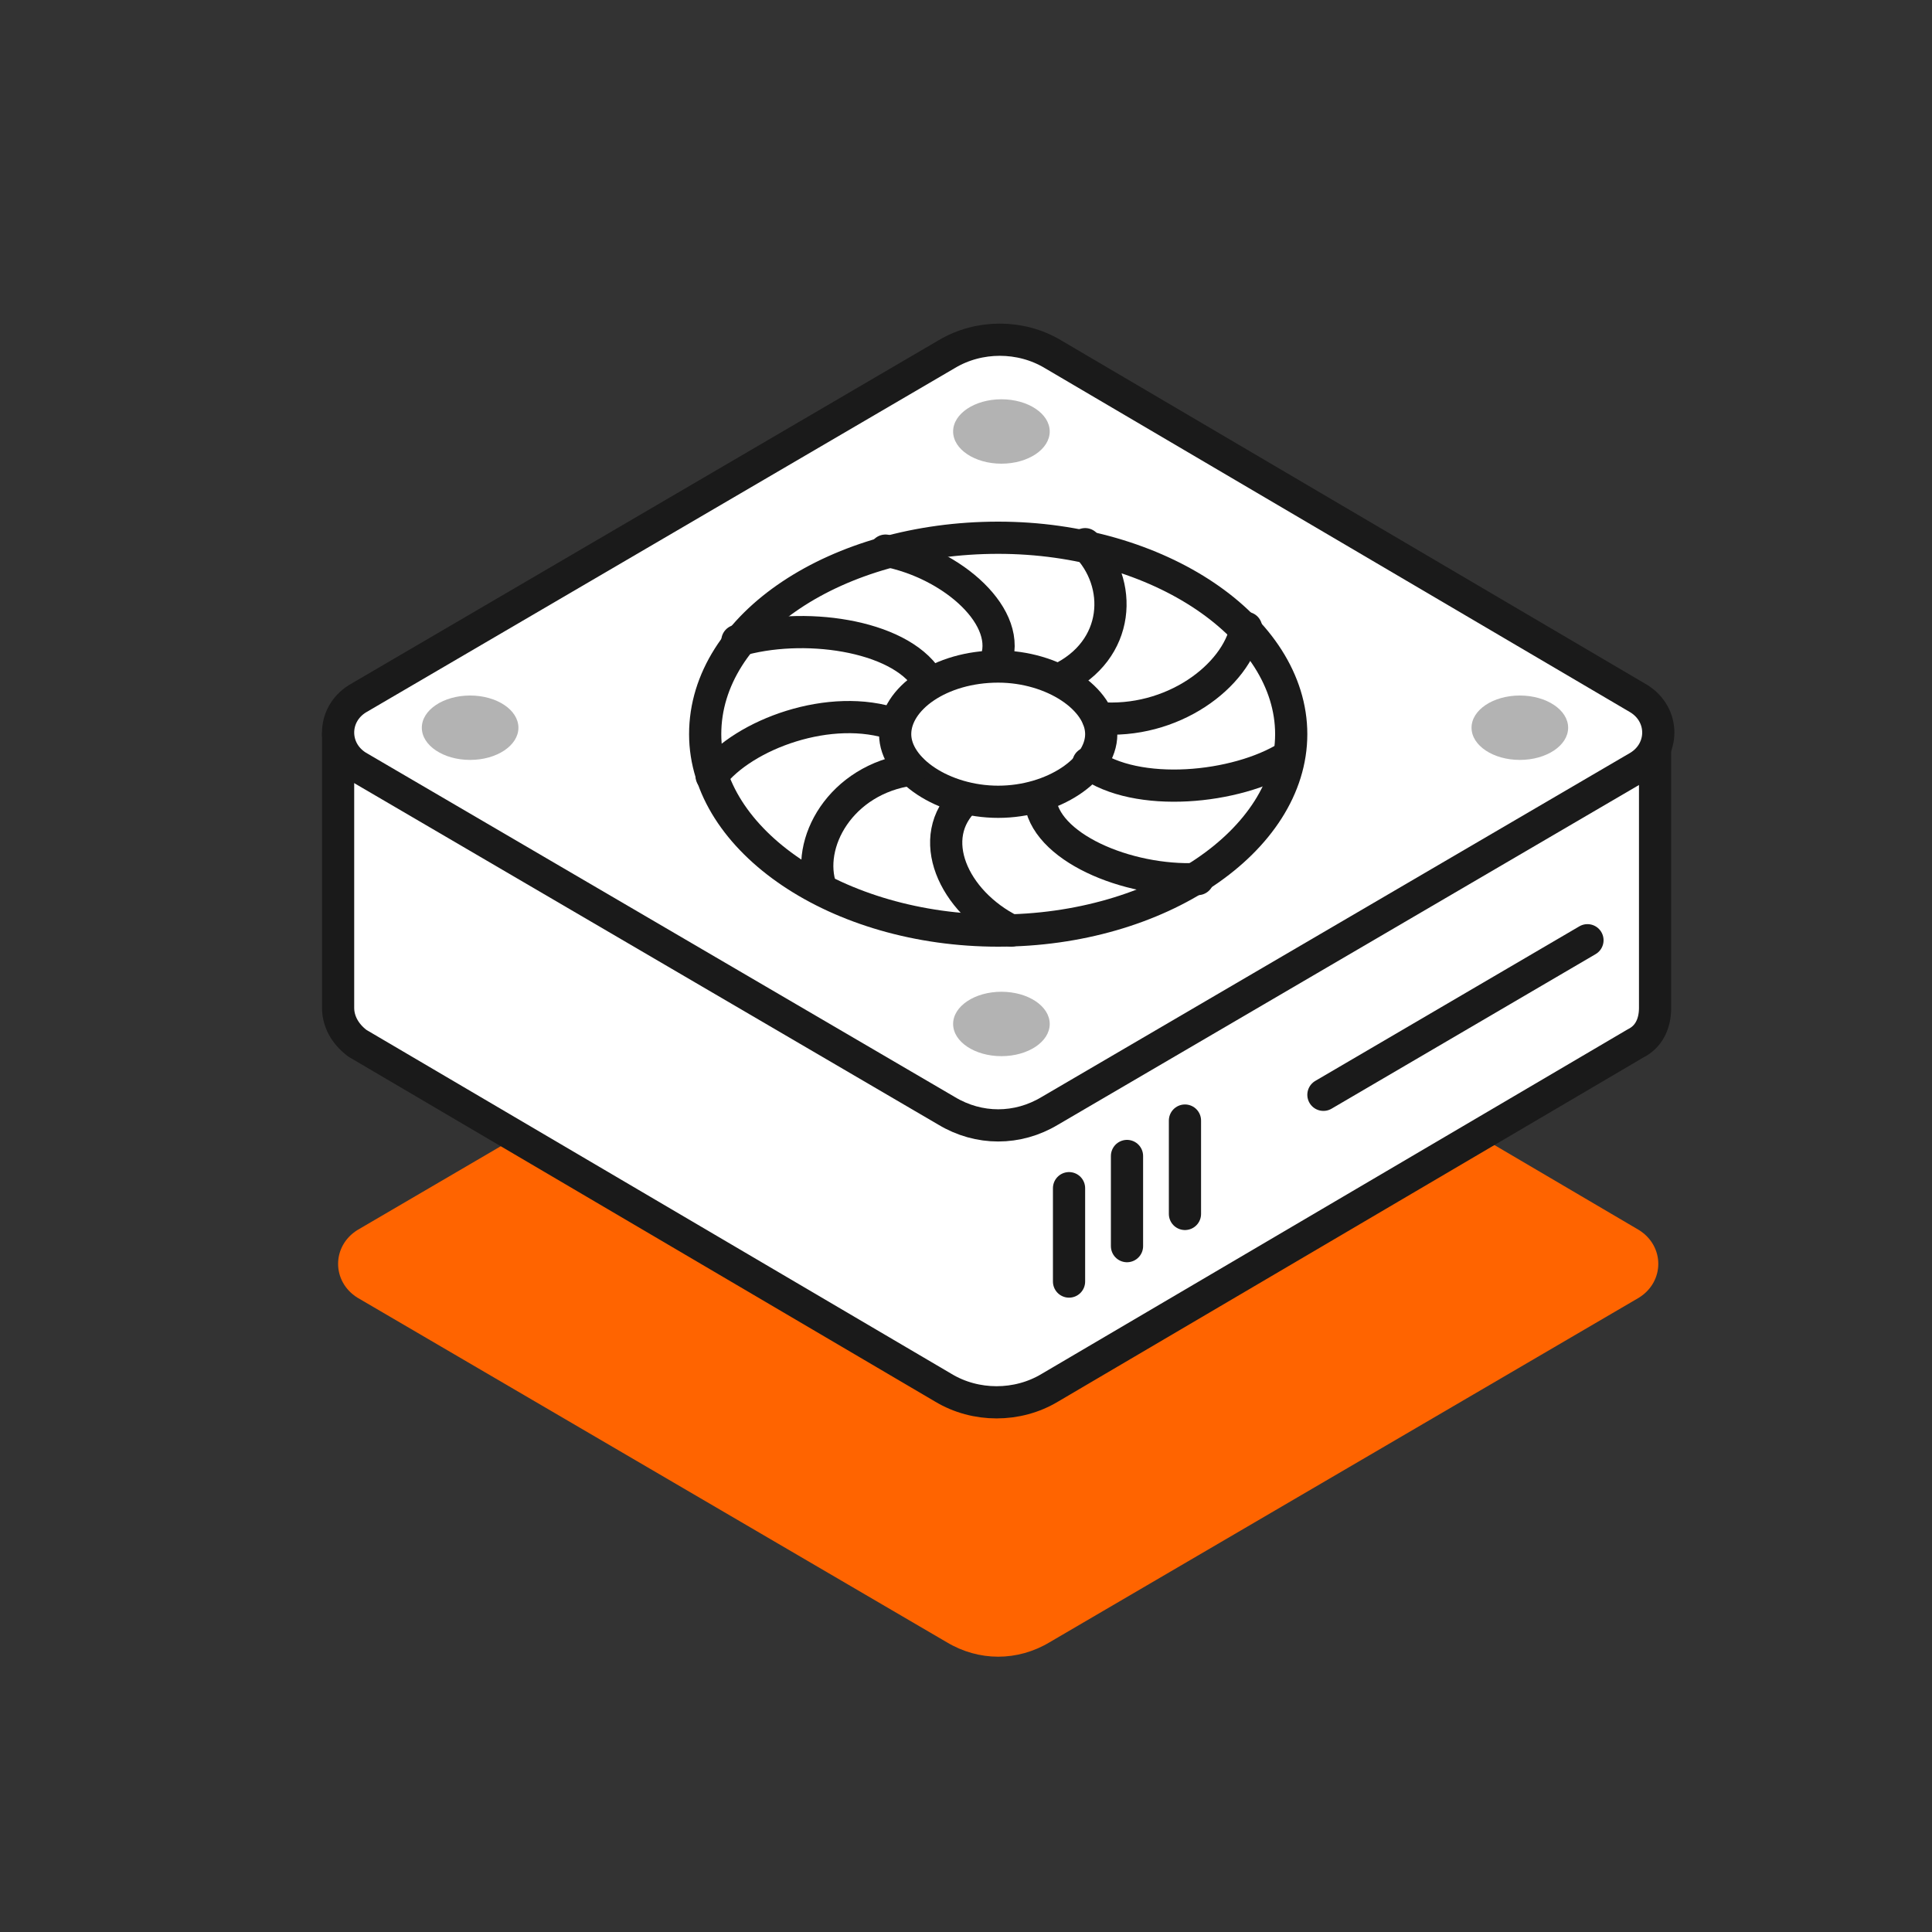 <?xml version="1.0" encoding="utf-8"?>
<!-- Generator: Adobe Illustrator 24.3.0, SVG Export Plug-In . SVG Version: 6.00 Build 0)  -->
<svg version="1.1" id="Layer_1" xmlns="http://www.w3.org/2000/svg" xmlns:xlink="http://www.w3.org/1999/xlink" x="0px" y="0px"
	 viewBox="0 0 60 60" style="enable-background:new 0 0 60 60;" xml:space="preserve">
<rect x="0" y="0" width="60" height="60" fill="#333333" stroke="none"/>
<style type="text/css">
	.st0{fill:#FF6400;}
	.st1{fill:#FFFFFF;stroke:#1A1A1A;stroke-linecap:round;stroke-linejoin:round;stroke-miterlimit:10;}
	.st2{fill:#B3B3B3;}
	.st3{fill:none;stroke:#1A1A1A;stroke-linecap:round;stroke-linejoin:round;stroke-miterlimit:10;}
</style>
<g>
	<path class="st0" d="M29.4,51L11.1,40.3c-0.8-0.5-0.8-1.6,0-2.1l18.3-10.7c1-0.6,2.3-0.6,3.3,0l18.2,10.7c0.8,0.5,0.8,1.6,0,2.1
		L32.6,51C31.6,51.6,30.4,51.6,29.4,51z"/>
	<g>
		<path class="st1" d="M38.2,22.8l-5.6-3.3c-1-0.6-2.3-0.6-3.3,0l-5.6,3.3H10.5v8.5l0,0c0,0.4,0.2,0.8,0.6,1.1l18.2,10.7
			c1,0.6,2.3,0.6,3.3,0l18.2-10.7c0.4-0.2,0.6-0.6,0.6-1.1v-8.5C51.4,22.8,38.2,22.8,38.2,22.8z"/>
		<path class="st1" d="M29.4,34.5L11.1,23.8c-0.8-0.5-0.8-1.6,0-2.1L29.4,11c1-0.6,2.3-0.6,3.3,0l18.2,10.7c0.8,0.5,0.8,1.6,0,2.1
			L32.6,34.5C31.6,35.1,30.4,35.1,29.4,34.5z"/>
		<ellipse class="st2" cx="31.1" cy="13.4" rx="1.5" ry="1"/>
		<ellipse class="st2" cx="47.2" cy="22.6" rx="1.5" ry="1"/>
		<ellipse class="st2" cx="14.6" cy="22.6" rx="1.5" ry="1"/>
		<ellipse class="st2" cx="31.1" cy="31.8" rx="1.5" ry="1"/>
	</g>
	<g>
		<path class="st3" d="M31,28.9c-5,0-9.1-2.8-9.1-6.1c0-3.4,4.1-6.1,9.1-6.1s9.1,2.8,9.1,6.1S36,28.9,31,28.9z"/>
		<path class="st3" d="M31,24.9c-1.7,0-3.2-1-3.2-2.1s1.4-2.1,3.2-2.1c1.7,0,3.2,1,3.2,2.1S32.7,24.9,31,24.9z"/>
		<path class="st3" d="M27.5,17.1c2.1,0.4,4,2.1,3.4,3.5"/>
		<path class="st3" d="M22.9,19.9c2-0.6,5-0.2,5.9,1.2"/>
		<path class="st3" d="M22.1,24.1c1-1.3,3.7-2.3,5.7-1.6"/>
		<path class="st3" d="M25.5,27.6c-0.5-1.4,0.6-3.4,2.8-3.7"/>
		<path class="st3" d="M31.4,28.9C29.6,28,28.7,26,30,24.8"/>
		<path class="st3" d="M37.2,27.3c-2.2,0.1-4.8-1-4.9-2.5"/>
		<path class="st3" d="M40,23.5c-1.6,1-4.7,1.3-6.2,0.2"/>
		<path class="st3" d="M38.7,19.5c-0.3,1.5-2.3,3-4.6,2.8"/>
		<path class="st3" d="M33.7,16.9c1.2,1.2,1.1,3.3-0.8,4.2"/>
	</g>
	<line class="st3" x1="49.3" y1="29.2" x2="41.1" y2="34"/>
	<g>
		<line class="st3" x1="33.2" y1="36.9" x2="33.2" y2="39.8"/>
		<line class="st3" x1="36.8" y1="34.8" x2="36.8" y2="37.7"/>
		<line class="st3" x1="35" y1="35.9" x2="35" y2="38.7"/>
	</g>
</g>
</svg>
